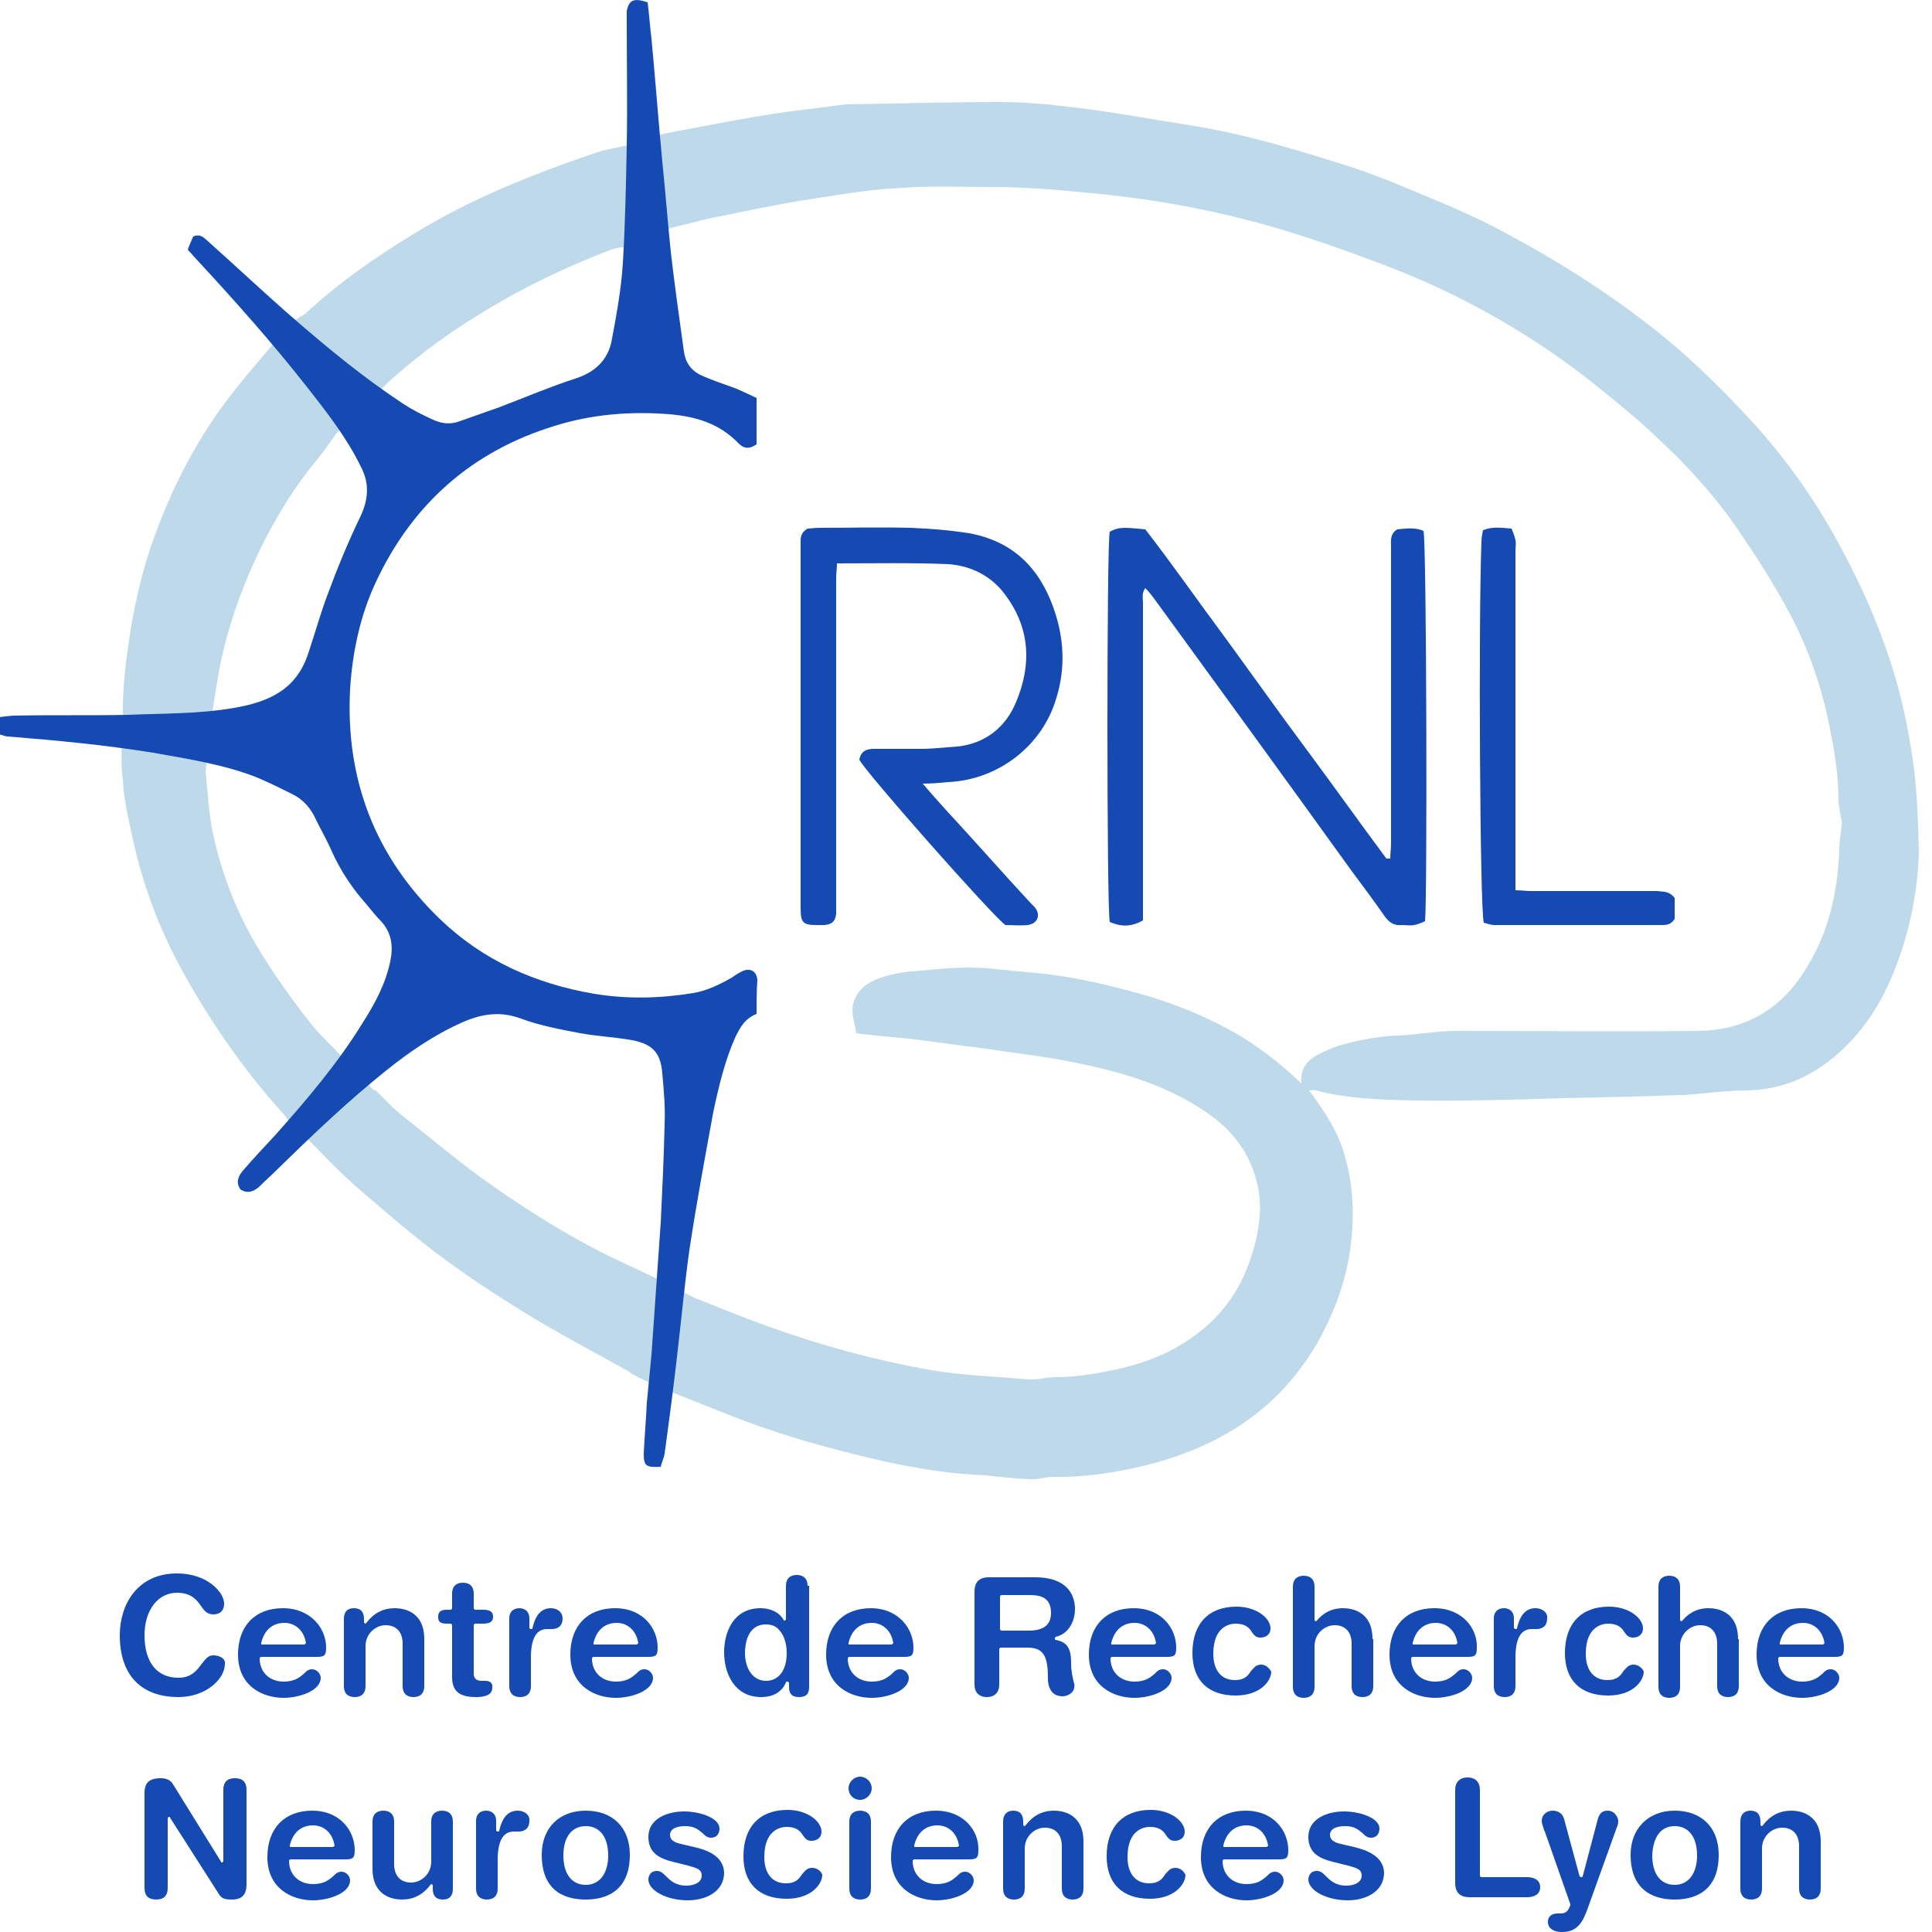 <?xml version="1.0" encoding="utf-8"?><svg enable-background="new 0 0 250 250" viewBox="0 0 250 250" xmlns="http://www.w3.org/2000/svg"><path d="m247.5 98.2c-.6-4-1.4-7.9-2.6-11.7-1.9-6.1-4.5-11.8-7.6-17.3s-6.8-10.6-11.1-15.2c-4-4.3-8.2-8.4-12.9-12-5.8-4.5-12-8.4-18.4-11.8-2.7-1.5-5.6-2.8-8.4-4-3.9-1.6-7.7-3.3-11.7-4.6-6.9-2.2-13.8-4.3-20.9-5.4-5-.8-9.9-1.7-14.9-2.3-3.2-.4-6.4-.7-9.6-.7-6.6 0-13.2.2-19.8.3-.1 0-.1 0-.2 0-3.5.5-6.9.8-10.4 1.4-4.4.7-8.8 1.6-13.1 2.4l-4.2 1.4c-1.7.4-3.4.6-5 1.2-7.9 2.7-15.7 5.8-22.9 10.2-5.1 3.1-9.9 6.4-14.3 10.5-.4.3-.9.5-1.3.8l-3.1 3.4c-1.5 1.8-3.1 3.6-4.5 5.4-4.6 5.7-8 12.1-10.5 18.9-1.5 4-2.5 8.2-3.2 12.4-.6 3.9-1.1 7.7-1 11.6 0 0-.4 5.6 0 7.8.1 2.5.7 4.9 1.2 7.3 1.4 6.6 3.8 12.8 7.2 18.7 3.6 6.3 7.7 12.1 12.6 17.5.3.3.4.8.7 1.2.1-.1.1-.2.2-.3 2.4 2.5 3.9 4 3.9 4 1.3 1.4 2.7 2.7 4.1 4 3.5 3 6.9 6 10.6 8.8s7.5 5.3 11.4 7.7c4.2 2.6 8.6 4.9 12.9 7.3.2.1.5.3.8.4v.1c1.5 1 6.3 2.9 6.3 2.9 1.6.6 3.2 1.3 4.8 1.9 5.1 2.1 10.3 3.8 15.7 5.2 5.7 1.5 11.4 2.8 17.4 3.2 2.5.1 4.9.5 7.4.6 1.1.1 2.2-.3 3.2-.3 3.9.1 7.8-.5 11.6-1.4 7.4-1.8 14-5.1 19-10.9 1.7-2 3.2-4.2 4.4-6.6 1.5-2.9 2.6-6 3.2-9.2.8-4.5.8-9-.5-13.5-.9-3.2-2.7-5.8-4.6-8.4.3 0 .6-.1.9 0 4.1 1.1 8.4 1.2 12.6 1.3 6.5.1 12.9-.1 19.4-.3 5-.1 10-.2 15.1-.4h.5c2.7-.2 5.5-.6 8.2-.6 4.7-.1 8.6-1.9 12-5 3.3-3 5.5-6.6 7.1-10.7 1.9-4.8 2.9-9.8 3.1-14.9-.1-4.1-.2-8.2-.8-12.3zm-9.2 8.7c-.1 1-.3 2-.3 3.1-.2 5.7-1.5 11.1-4.6 15.8-3.1 4.9-7.7 7.5-13.6 7.6-10.4.1-20.8 0-31.3 0-2.6 0-5.1.5-7.7.6-2.3.1-4.6.5-6.8 1.1-1.2.3-2.4.8-3.5 1.4-1.4.7-2.3 1.9-2.1 3.7-2.4-2.3-4.8-4.2-7.5-5.9-5.1-3.1-10.6-5.1-16.4-6.5-3.8-1-7.7-1.7-11.6-2-2.5-.2-5-.6-7.5-.6s-4.9.3-7.4.5c-1.4.1-2.7.4-4 .8-1.7.6-3.1 1.5-3.6 3.4-.3 1.3.2 2.4.4 3.8 2.3.3 4.6.5 6.8.7 3.3.4 6.7.9 10 1.3 3.8.6 7.7 1 11.5 1.8 6 1.2 11.9 2.9 17.1 6.5 3.5 2.4 5.8 5.6 6.6 9.7.6 3.2 0 6.4-1.1 9.5-1.4 4.1-3.9 7.4-7.5 9.9-2.8 2-5.9 3.2-9.3 4-2.7.6-5.5 1.1-8.3 1.1-1.2 0-2.4.4-3.6.3-4.2-.4-8.3-.5-12.5-1.2-7.3-1.3-14.3-3.2-21.2-5.7-3.1-1.1-6.2-2.4-9.3-3.6l-4.7-2.4c-2.9-1.4-5.9-2.7-8.7-4.2-5.1-2.7-9.9-5.8-14.6-9.2-3.4-2.5-6.6-5.2-9.9-7.8-1.3-1-2.4-2.3-3.6-3.4 0 0-.1.1-.1.1l-4-4.2c-1.3-1.4-2.7-2.7-3.9-4.1-2.7-3.4-5.2-6.9-7.4-10.6-2.5-4.3-4.3-8.9-5.4-13.7-.7-2.9-.8-5.9-1.1-8.8.3-2.4.6-5.6.9-7.7.4-2.6.8-5.3 1.4-7.8 1.1-4.6 2.8-9.1 4.9-13.4 2-4 4.3-7.8 7.2-11.3.9-1.1 1.7-2.2 2.5-3.4l6.7-6.6c3.2-2.9 6.6-5.5 10.2-7.8 5.9-3.8 12.1-6.9 18.7-9.4.6-.2 1.3-.3 2-.4l5.7-2.4c2.1-.5 4.2-1.1 6.3-1.5 3.4-.7 6.8-1.4 10.3-2 3.2-.5 6.3-1 9.5-1.4 1.9-.2 3.9-.3 5.8-.4 3.2-.1 6.4 0 9.6 0 4 0 7.9.3 11.9.7 8.1.7 16.1 2.1 23.9 4.3 5.3 1.5 10.6 3.4 15.8 5.4 7.8 3 15.2 7 22 11.8 3.3 2.3 6.4 4.9 9.5 7.5 1.8 1.5 3.5 3.2 5.2 4.8 3 3 5.8 6.2 8.2 9.7 2.2 3.2 4.3 6.5 6.2 9.9 2.8 5 4.7 10.3 5.8 16 .6 3 1.1 6.1 1.1 9.2 0 .7.2 1.5.3 2.2.1.5.2.8.1 1.2z" fill="#bedaea"/><g fill="#144ab2"><path d="m97.9 131.2c-1.5.6-2.1 1.7-2.7 2.9-1.4 3.1-2.2 6.5-2.9 9.8-1.1 6-2.2 11.9-3.1 17.9-.6 4.3-1 8.6-1.5 12.9-.5 4.5-1.1 9-1.7 13.4-.1.6-.4 1.2-.5 1.7-1.9.1-2.2-.1-2.2-1.7.1-2.2.3-4.4.4-6.6.2-2.1.4-4.1.6-6.2.4-5.7.8-11.4 1.2-17.1.2-4.2.4-8.4.5-12.7.1-2.2-.1-4.4-.3-6.6-.2-2.7-1.3-3.8-3.9-4.3-2.2-.4-4.5-.5-6.7-.9-2.6-.5-5.3-1-7.7-1.9-2.7-1-5.1-.6-7.6.5-3.6 1.6-6.8 3.8-9.8 6.2-5 4-9.6 8.4-14.1 12.8-.8.8-1.6 1.5-2.4 2.3-.7.6-1.5.9-2.4.3-.6-.9-.3-1.7.4-2.5 1.3-1.5 2.7-3 4.1-4.5 4.1-4.6 8.1-9.3 11.3-14.5 1.6-2.5 3-5.1 3.6-8 .4-1.9.2-3.7-1.2-5.2-.9-.9-1.6-1.9-2.5-2.9-1.5-1.8-2.8-3.8-3.8-6-.6-1.4-1.4-2.8-2.1-4.2-.6-1.4-1.6-2.6-3-3.3-1.6-.8-3.2-1.6-4.9-2.3-4.2-1.6-8.7-2.3-13.2-3.1-6.2-1-12.5-1.6-18.8-2.1-.3 0-.7-.2-1.2-.3 0-.7.1-1.4.1-2.2.8-.1 1.5-.2 2.1-.2 4.9-.1 9.7 0 14.6-.1 4.6-.2 9.1-.1 13.7-.9 2.3-.4 4.5-1 6.4-2.4 1.7-1.3 2.7-3 3.3-5 .8-2.4 1.5-4.9 2.4-7.3 1.3-3.5 2.7-6.9 4.3-10.2 1-2.2 1.1-4.2 0-6.3-1.8-3.7-4.3-6.9-6.8-10.1-4.7-6-9.7-11.6-14.9-17.2-.2-.3-.5-.5-.7-.8.2-.6.5-1.2.7-1.7 1-.4 1.4.2 2 .7 3.7 3.3 7.3 6.7 11.1 10 4.5 3.9 9 7.6 14 10.9 1.2.8 2.4 1.4 3.7 2 1.2.6 2.4.8 3.7.3 1.7-.6 3.4-1.2 5.1-1.8 3.4-1.3 6.7-2.7 10.1-3.8 2.6-.9 4.1-2.6 4.5-5.1.6-3.2 1.2-6.5 1.4-9.8.3-5 .4-10.1.5-15.1.1-5.4 0-10.9 0-16.3 0-.4 0-.8 0-1.2.3-1.4.9-1.7 2.7-1.1.2 1.5.3 3.1.5 4.7.5 5.3.9 10.6 1.4 15.9.4 3.9.7 7.8 1.1 11.7.5 4.3 1.1 8.6 1.7 12.9.2 1.4.9 2.4 2.1 3 1.5.7 3.1 1.2 4.7 1.8.9.4 1.8.8 2.6 1.2v6c-.9.6-1.6.6-2.3-.1-2.5-2.6-5.5-3.5-9-3.8-5-.4-10 0-14.8 1.5-10.8 3.3-18.5 10.2-23.2 20.3-2 4.3-3 9-3.3 13.8-.6 11.6 3.2 21.6 11.6 29.7 5.6 5.4 12.4 8.4 20 9.7 4.3.7 8.5.6 12.8-.1 1.8-.3 3.4-1.1 5-2 .4-.3.9-.6 1.3-.8 1-.5 1.9-.1 2 1.1-.1 1.4-.1 2.9-.1 4.4z"/><path d="m179.9 111.1c0-.7.1-1.3.1-2 0-12.7 0-25.5 0-38.2 0-.8-.2-1.8.8-2.4 1.1-.1 2.3-.3 3.4.2.4 1.4.5 47.5.2 50.5-.4.2-.9.4-1.4.5s-1 0-1.6 0c-1 .1-1.6-.3-2.2-1.1-1.4-2-2.8-3.9-4.3-5.9-8.5-11.8-17-23.5-25.6-35.3-.3-.4-.6-.8-1.1-1.3-.5.7-.3 1.3-.3 1.9v38.9 2.2c-1.6.9-2.9.8-4.3.2-.4-1.8-.4-49.1 0-50.5 1.2-.6 1.6-.6 4.6-.3 3.5 4.5 6.9 9.4 10.4 14.1 3.5 4.8 6.9 9.6 10.4 14.3s6.9 9.5 10.4 14.2z"/><path d="m119.4 101.4c1.1 1.3 2.1 2.4 3 3.4 3.7 4 7.3 8.1 11 12.1.2.2.3.3.5.5.8 1 .4 2.1-.9 2.3-1 .1-2 0-2.9 0-1.7-1.2-18.3-20-18.9-21.4.2-1.1.9-1.4 1.9-1.4h6.1c1.6 0 3.1-.2 4.7-.3 3.7-.4 6.3-2.6 7.6-5.8 2-4.8 1.8-9.5-1.4-13.8-1.8-2.5-4.5-3.8-7.4-4-4.7-.2-9.5-.1-14.4-.1 0 .6-.1 1.3-.1 2v41.9 1.4c-.1 1-.5 1.4-1.5 1.5-.3 0-.7 0-1 0-1.8 0-2.1-.3-2.1-2.2 0-15.7 0-31.4 0-47.1 0-.7-.1-1.4.9-2 .3 0 .9-.1 1.5-.1 3.9 0 7.9-.1 11.8 0 2.5.1 5.1.3 7.6.7 5.5 1 9 4.3 10.9 9.6 1.4 3.9 1.6 7.8.4 11.7-1.8 6.2-7.5 10.6-14 10.9-1.1.1-2 .2-3.3.2z"/><path d="m216.7 116.2v2.7c-.5.8-1.1.8-1.8.8-7.2 0-14.4 0-21.5 0-.5 0-1-.2-1.4-.3-.5-1.7-.7-39.2-.3-49.3 0-.5.1-1 .2-1.5 1.3-.5 2.4-.3 3.7-.2.2.5.4 1 .5 1.5.1.4 0 .9 0 1.4v41.7 2.2c.7 0 1.4.1 2 .1h16.3c.9.1 1.6 0 2.3.9z"/><path d="m27.6 214.2c-.7 0-1 .5-1.5 1.1-.6.8-1.3 1.8-3 1.8-2.8 0-4.4-2-4.4-5.5 0-3.2 1.7-5.5 4.2-5.5 1.9 0 2.6 1 3.1 1.7.4.6.8 1.1 1.6 1.1.9 0 1.4-.5 1.4-1.4 0-1.4-2.1-3.9-6.1-3.9-5.1 0-7.4 4-7.4 8 0 5.1 2.7 8 7.6 8 3.5 0 6-2.3 6-4.3.1-.7-.7-1.1-1.5-1.1z"/><path d="m36.6 208.1c-3.6 0-5.8 2.3-5.8 6 0 4.1 3.2 5.6 5.9 5.6 2 0 4.8-.9 4.8-2.6 0-.5-.5-1.1-1.1-1.1-.5 0-.7.2-1.1.6-.5.4-1.1 1-2.6 1-1.8 0-3.1-1.2-3.1-3 0-.1.1-.2.2-.2h7.2c1 0 1.2-.2 1.2-1.2 0-2.5-2-5.1-5.6-5.1zm2.9 4.6s-.1.1-.1.1h-5.5c-.1 0-.1 0-.1-.1v-.1c.4-1.7 1.5-2.6 3-2.6s2.6 1.1 2.8 2.7c-.1-.1-.1 0-.1 0z"/><path d="m54.9 212.1c0-3.6-2.7-4-3.8-4-1.5 0-2.7.6-3.7 1.9 0 0-.1.1-.1.1-.1 0-.2-.1-.2-.2v-.4c0-.9-.4-1.4-1.3-1.4s-1.3.5-1.3 1.4v8.7c0 .9.5 1.4 1.4 1.4s1.4-.5 1.4-1.4v-5.2c0-1.6 1.3-2.7 2.6-2.7 1.4 0 2.2.9 2.2 2.4v5.5c0 .9.5 1.4 1.4 1.4s1.4-.5 1.4-1.4z"/><path d="m62.8 217.5h-.5c-.6 0-1-.3-1-.9v-6.3c0-.1.1-.2.2-.2h1c1.1 0 1.3-.4 1.3-.9s-.2-.9-1.3-.9h-1c-.1 0-.2-.1-.2-.2v-1.9c0-.9-.5-1.4-1.4-1.4s-1.4.5-1.4 1.4v1.9c0 .1-.1.2-.2.2h-.5c-.9 0-1.1.4-1.1.9s.1.9 1.1.9h.5c.1 0 .2.1.2.2v6.7c0 1.8.9 2.6 3.1 2.6 1 0 2.1-.2 2.1-1.2.1-.6-.3-.9-.9-.9z"/><path d="m71.3 208.1c-1.2 0-2 .8-2.4 2.6 0 .1-.1.1-.2.1-.1 0-.2-.1-.2-.2v-1.2c0-.8-.5-1.3-1.3-1.3s-1.3.5-1.3 1.3v8.8c0 .9.5 1.4 1.4 1.4s1.4-.5 1.4-1.4v-3.7c0-2.5.7-3.7 2.1-3.7h.6c.4 0 1.4-.1 1.4-1.4 0-.7-.6-1.3-1.5-1.3z"/><path d="m79.6 208.1c-3.6 0-5.8 2.3-5.8 6 0 4.1 3.2 5.6 5.9 5.6 2 0 4.8-.9 4.8-2.6 0-.5-.5-1.1-1.1-1.1-.5 0-.7.2-1.1.6-.5.4-1.1 1-2.6 1-1.8 0-3.1-1.2-3.1-3 0-.1.1-.2.2-.2h7.1c1 0 1.2-.2 1.2-1.2 0-2.5-1.9-5.1-5.5-5.1zm2.9 4.6s-.1.1-.1.1h-5.5c-.1 0-.1 0-.1-.1v-.1c.4-1.7 1.5-2.6 3-2.6s2.6 1.1 2.8 2.7c-.1-.1-.1 0-.1 0z"/><path d="m104.5 205.2c0-.9-.5-1.4-1.4-1.4s-1.4.5-1.4 1.4v4.3c0 .1-.1.2-.2.2-.1 0-.1 0-.1-.1-.6-1-1.7-1.5-3-1.5-3.5 0-4.7 3.1-4.7 5.7 0 2.7 1.3 5.8 4.8 5.8 1.6 0 2.7-.7 3.2-1.9 0-.1.1-.1.2-.1.1 0 .2.1.2.2v.5c0 .9.4 1.3 1.3 1.3s1.3-.4 1.3-1.3v-13.1zm-5.4 12.3c-1.6 0-2.7-1.5-2.7-3.6 0-.9.2-3.7 2.7-3.7.7 0 1.3.2 1.7.7.6.6 1 1.7 1 3 0 2.2-1 3.6-2.7 3.6z"/><path d="m112.7 208.1c-3.6 0-5.8 2.3-5.8 6 0 4.1 3.2 5.6 5.9 5.6 2 0 4.8-.9 4.8-2.6 0-.5-.5-1.1-1.1-1.1-.5 0-.7.2-1.1.6-.5.4-1.1 1-2.6 1-1.8 0-3.1-1.2-3.1-3 0-.1.1-.2.2-.2h7.1c1 0 1.2-.2 1.2-1.2 0-2.5-2-5.1-5.5-5.1zm2.8 4.6s-.1.1-.1.1h-5.5c-.1 0-.1 0-.1-.1v-.1c.4-1.7 1.5-2.6 3-2.6s2.6 1.1 2.8 2.7c0-.1-.1 0-.1 0z"/><path d="m138.9 217.5c-.1-.5-.3-1.2-.3-2.3 0-1.6-.3-2.7-2-3-.1 0-.1-.1-.1-.2 0-.1.1-.2.1-.2 1.5-.3 2.5-1.8 2.5-3.6 0-1.5-.7-4.1-5.2-4.1h-5.9c-1.3 0-1.9.6-1.9 1.9v12c0 1 .6 1.6 1.6 1.6s1.6-.6 1.6-1.6v-4.6c0-.1.1-.2.2-.2h3.5c2.2 0 2.6 1.4 2.6 4 0 .7.2 2.3 1.9 2.3.7 0 1.5-.5 1.5-1.2.1-.2 0-.4-.1-.8zm-5.8-6.5h-3.5c-.1 0-.2-.1-.2-.2v-4.2c0-.1.1-.2.2-.2h3.7c1.3 0 2.7.3 2.7 2.3 0 1.6-1 2.3-2.9 2.3z"/><path d="m146.7 208.1c-3.6 0-5.8 2.3-5.8 6 0 4.1 3.2 5.6 5.9 5.6 2 0 4.8-.9 4.8-2.6 0-.5-.5-1.1-1.1-1.1-.5 0-.7.2-1.1.6-.5.4-1.1 1-2.6 1-1.8 0-3.1-1.2-3.1-3 0-.1.1-.2.2-.2h7.1c1 0 1.2-.2 1.2-1.2 0-2.5-1.9-5.1-5.5-5.1zm2.8 4.6s-.1.1-.1.1h-5.5c-.1 0-.1 0-.1-.1v-.1c.4-1.7 1.5-2.6 3-2.6s2.6 1.1 2.8 2.7c0-.1 0 0-.1 0z"/><path d="m163.2 215.4c-.7 0-.9.4-1.3.8-.4.6-.8 1.2-2.1 1.2-1.8 0-2.8-1.3-2.8-3.4 0-3.6 2.2-3.9 2.9-3.9 1.3 0 1.8.6 2.1 1.1.3.4.5.7 1.1.7s1.3-.3 1.3-1.2c0-1.3-1.8-2.8-4.4-2.8-3.6 0-5.7 2.2-5.7 6 0 3.5 2 5.5 5.6 5.5 3.2 0 4.6-1.9 4.6-3.1-.2-.3-.6-.9-1.3-.9z"/><path d="m177.6 212.1c0-3.6-2.7-4-3.8-4-1.8 0-2.8.9-3.4 1.6 0 0-.1.1-.1.1-.1 0-.2-.1-.2-.2v-4.3c0-.9-.5-1.4-1.4-1.4s-1.4.5-1.4 1.4v13c0 .9.5 1.4 1.4 1.4s1.4-.5 1.4-1.4v-5.3c0-1.6 1.3-2.7 2.6-2.7 1.4 0 2.2.9 2.2 2.4v5.5c0 .9.5 1.4 1.4 1.4s1.4-.5 1.4-1.4v-6.1z"/><path d="m185.6 208.1c-3.6 0-5.8 2.3-5.8 6 0 4.1 3.2 5.6 5.9 5.6 2 0 4.8-.9 4.8-2.6 0-.5-.5-1.1-1.1-1.1-.5 0-.7.2-1.1.6-.5.4-1.1 1-2.6 1-1.8 0-3.1-1.2-3.1-3 0-.1.1-.2.2-.2h7.1c1 0 1.2-.2 1.2-1.2.1-2.5-1.9-5.1-5.5-5.1zm2.9 4.6s-.1.1-.1.1h-5.5c-.1 0-.1 0-.1-.1v-.1c.4-1.7 1.5-2.6 3-2.6s2.6 1.1 2.8 2.7c-.1-.1-.1 0-.1 0z"/><path d="m198.7 208.1c-1.2 0-2 .8-2.4 2.6 0 .1-.1.1-.2.1-.1 0-.2-.1-.2-.2v-1.2c0-.8-.5-1.3-1.3-1.3s-1.3.5-1.3 1.3v8.8c0 .9.5 1.4 1.4 1.4s1.4-.5 1.4-1.4v-3.7c0-2.5.7-3.7 2.1-3.7h.6c.4 0 1.4-.1 1.4-1.4.1-.7-.6-1.3-1.5-1.3z"/><path d="m211.4 215.4c-.7 0-.9.4-1.3.8-.4.6-.8 1.2-2.1 1.2-1.8 0-2.8-1.3-2.8-3.4 0-3.6 2.2-3.9 2.9-3.9 1.3 0 1.8.6 2.1 1.1.3.4.5.7 1.1.7s1.3-.3 1.3-1.2c0-1.3-1.8-2.8-4.4-2.8-3.6 0-5.7 2.2-5.7 6 0 3.5 2 5.5 5.6 5.5 3.2 0 4.6-1.9 4.6-3.1-.1-.3-.6-.9-1.3-.9z"/><path d="m224.9 212.1c0-3.6-2.7-4-3.8-4-1.8 0-2.8.9-3.4 1.6 0 0-.1.1-.1.1-.1 0-.2-.1-.2-.2v-4.3c0-.9-.5-1.4-1.4-1.4s-1.4.5-1.4 1.4v13c0 .9.5 1.4 1.4 1.4s1.4-.5 1.4-1.4v-5.3c0-1.6 1.3-2.7 2.6-2.7 1.4 0 2.2.9 2.2 2.4v5.5c0 .9.5 1.4 1.4 1.4s1.4-.5 1.4-1.4v-6.1z"/><path d="m233.1 208.1c-3.6 0-5.8 2.3-5.8 6 0 4.1 3.2 5.6 5.9 5.6 2 0 4.8-.9 4.8-2.6 0-.5-.5-1.1-1.1-1.1-.5 0-.7.2-1.1.6-.5.4-1.1 1-2.6 1-1.8 0-3.1-1.2-3.1-3 0-.1.1-.2.2-.2h7.1c1 0 1.2-.2 1.2-1.2 0-2.5-1.9-5.1-5.5-5.1zm2.9 4.6s-.1.1-.1.1h-5.5c-.1 0-.1 0-.1-.1v-.1c.4-1.7 1.5-2.6 3-2.6s2.6 1.1 2.8 2.7c-.1-.1-.1 0-.1 0z"/><path d="m31.9 231.6c0-1-.5-1.5-1.5-1.5s-1.5.5-1.5 1.5v9.2c0 .1-.1.2-.2.2-.1 0-.1 0-.1-.1l-6.2-10c-.4-.7-1.1-.8-1.6-.8-1.5 0-2.1.6-2.1 1.9v12.3c0 1 .5 1.5 1.5 1.5s1.5-.5 1.5-1.5v-9c0-.1.1-.2.2-.2.1 0 .1 0 .1.1l6.2 9.7c.4.7.7.9 1.8.9 1.3 0 1.9-.6 1.9-2z"/><path d="m40.4 234.3c-3.6 0-5.8 2.3-5.8 6 0 4.1 3.2 5.6 5.9 5.6 2 0 4.8-.9 4.8-2.6 0-.5-.5-1.1-1.1-1.1-.5 0-.7.2-1.1.6-.5.4-1.1 1-2.6 1-1.8 0-3.1-1.2-3.1-3 0-.1.1-.2.2-.2h7.1c1 0 1.2-.2 1.2-1.2 0-2.5-1.9-5.1-5.5-5.1zm2.8 4.6s-.1.1-.1.1h-5.5c-.1 0-.1 0-.1-.1v-.1c.4-1.7 1.5-2.6 3-2.6s2.6 1.1 2.8 2.7c0 0 0 0-.1 0z"/><path d="m58.6 235.7c0-.9-.5-1.4-1.4-1.4s-1.4.5-1.4 1.4v5.2c0 1.6-1.3 2.7-2.6 2.7-1.4 0-2.2-.9-2.2-2.4v-5.5c0-.9-.5-1.4-1.4-1.4s-1.4.5-1.4 1.4v6.1c0 3.6 2.7 4 3.8 4 1.5 0 2.7-.6 3.7-1.9 0 0 .1-.1.1-.1.1 0 .2.1.2.2v.4c0 .9.4 1.4 1.3 1.4s1.3-.5 1.3-1.4z"/><path d="m67 234.3c-1.2 0-2 .8-2.4 2.6 0 .1-.1.1-.2.1-.1 0-.2-.1-.2-.2v-1.2c0-.8-.5-1.3-1.3-1.3s-1.3.5-1.3 1.3v8.8c0 .9.5 1.4 1.4 1.4s1.4-.5 1.4-1.4v-3.7c0-2.5.7-3.7 2.1-3.7h.6c.4 0 1.4-.1 1.4-1.4.1-.7-.6-1.3-1.5-1.3z"/><path d="m75.8 245.8c2.1 0 5.7-.7 5.7-5.8 0-3.5-2.2-5.7-5.7-5.7s-5.7 2.3-5.7 5.7c0 5.1 3.5 5.8 5.7 5.8zm0-9.5c1.8 0 2.9 1.4 2.9 3.8 0 2.3-1.1 3.8-2.9 3.8s-2.9-1.4-2.9-3.8 1.1-3.8 2.9-3.8z"/><path d="m89.8 239-1.3-.3c-.9-.2-1.8-.4-1.8-1.3 0-.4.3-1.1 2-1.1 1.2 0 1.7.5 2.2.9.3.3.6.6 1.1.6.8 0 1.1-.6 1.1-1.2 0-1.3-2.4-2.2-4.6-2.2-2.1 0-4.6.9-4.6 3.3 0 2.1 1.5 2.8 3.1 3.2l2 .5c1 .3 1.8.4 1.8 1.3 0 .8-.8 1.3-2 1.3-1.4 0-2.1-.7-2.6-1.2-.4-.4-.7-.7-1.2-.7-1 0-1.1.9-1.1 1.1 0 1.4 2.3 2.7 5.1 2.7 2.3 0 4.7-1.1 4.7-3.6-.1-2.1-2.1-2.9-3.9-3.3z"/><path d="m105.1 241.7c-.7 0-.9.4-1.3.8-.4.6-.8 1.2-2.1 1.2-1.8 0-2.8-1.3-2.8-3.4 0-3.6 2.2-3.9 2.9-3.9 1.3 0 1.8.6 2.1 1.1.3.4.5.7 1.1.7s1.3-.3 1.3-1.2c0-1.3-1.8-2.8-4.4-2.8-3.6 0-5.7 2.2-5.7 6 0 3.5 2 5.5 5.6 5.5 3.2 0 4.6-1.9 4.6-3.1-.1-.4-.6-.9-1.3-.9z"/><path d="m112.7 235.7c0-.9-.5-1.4-1.4-1.4s-1.4.5-1.4 1.4v8.7c0 .9.5 1.4 1.4 1.4s1.4-.5 1.4-1.4z"/><path d="m111.3 232.9c.8 0 1.5-.7 1.5-1.5s-.7-1.5-1.5-1.5-1.5.7-1.5 1.5.6 1.5 1.5 1.5z"/><path d="m121.1 234.3c-3.6 0-5.8 2.3-5.8 6 0 4.1 3.2 5.6 5.9 5.6 2 0 4.8-.9 4.8-2.6 0-.5-.5-1.1-1.1-1.1-.5 0-.7.2-1.1.6-.5.4-1.1 1-2.6 1-1.8 0-3.1-1.2-3.1-3 0-.1.1-.2.2-.2h7.1c1 0 1.2-.2 1.2-1.2.1-2.5-1.9-5.1-5.5-5.1zm2.9 4.6s-.1.1-.1.1h-5.5c-.1 0-.1 0-.1-.1v-.1c.4-1.7 1.5-2.6 3-2.6s2.6 1.1 2.8 2.7c-.1 0-.1 0-.1 0z"/><path d="m140.2 238.3c0-3.6-2.7-4-3.8-4-1.5 0-2.7.6-3.7 1.9 0 0-.1.1-.1.1-.1 0-.2-.1-.2-.2v-.4c0-.9-.4-1.4-1.3-1.4-.8 0-1.3.5-1.3 1.4v8.7c0 .9.5 1.4 1.4 1.4s1.4-.5 1.4-1.4v-5.2c0-1.6 1.3-2.7 2.6-2.7 1.4 0 2.2.9 2.2 2.4v5.5c0 .9.5 1.4 1.4 1.4s1.4-.5 1.4-1.4z"/><path d="m152.1 241.7c-.7 0-.9.4-1.3.8-.4.6-.8 1.2-2.1 1.2-1.8 0-2.8-1.3-2.8-3.4 0-3.6 2.2-3.9 2.9-3.9 1.3 0 1.8.6 2.1 1.1.3.4.5.7 1.1.7s1.3-.3 1.3-1.2c0-1.3-1.8-2.8-4.4-2.8-3.6 0-5.7 2.2-5.7 6 0 3.5 2 5.5 5.6 5.5 3.2 0 4.6-1.9 4.6-3.1-.2-.4-.6-.9-1.3-.9z"/><path d="m161.2 234.3c-3.6 0-5.8 2.3-5.8 6 0 4.1 3.2 5.6 5.9 5.6 2 0 4.8-.9 4.8-2.6 0-.5-.5-1.1-1.1-1.1-.5 0-.7.2-1.1.6-.5.4-1.1 1-2.6 1-1.8 0-3.1-1.2-3.1-3 0-.1.1-.2.2-.2h7.1c1 0 1.2-.2 1.2-1.2 0-2.5-1.9-5.1-5.5-5.1zm2.8 4.6s-.1.1-.1.1h-5.5c-.1 0-.1 0-.1-.1v-.1c.4-1.7 1.5-2.6 3-2.6s2.6 1.1 2.8 2.7c0 0 0 0-.1 0z"/><path d="m175.2 239-1.3-.3c-.9-.2-1.8-.4-1.8-1.3 0-.4.3-1.1 2-1.1 1.2 0 1.7.5 2.2.9.3.3.6.6 1.1.6.8 0 1.1-.6 1.1-1.2 0-1.3-2.4-2.2-4.6-2.2-2.1 0-4.6.9-4.6 3.3 0 2.1 1.5 2.8 3.1 3.2l2 .5c1 .3 1.8.4 1.8 1.3 0 .8-.8 1.3-2 1.3-1.4 0-2.1-.7-2.6-1.2-.4-.4-.7-.7-1.2-.7-1 0-1.1.9-1.1 1.1 0 1.4 2.3 2.7 5.1 2.7 2.3 0 4.7-1.1 4.7-3.6-.1-2.1-2.2-2.9-3.9-3.3z"/><path d="m188.3 243.6c0 1.3.6 1.9 1.9 1.9h7.4c.8 0 1.7-.3 1.7-1.3s-.9-1.3-1.7-1.3h-5.9c-.1 0-.2-.1-.2-.2v-11.1c0-1-.6-1.6-1.6-1.6s-1.6.6-1.6 1.6z"/><path d="m209.2 236.5c.2-.4.2-.7.2-.9s-.3-1.3-1.4-1.3c-.7 0-1.1.4-1.3 1.3l-1.9 7.2c0 .1-.1.1-.2.1-.1 0-.1-.1-.2-.1l-2-7.4c-.2-.7-.7-1.1-1.5-1.1s-1.4.6-1.4 1.3c0 .3.1.6.3 1.2l.1.2 3.3 9.4v.1c-.3 1-.8 1.1-1.3 1.1h-.3c-.4 0-1.3.1-1.3 1.1 0 .8.7 1.3 1.8 1.3 2 0 2.7-1.2 3.4-3.2z"/><path d="m216.7 245.8c2.1 0 5.7-.7 5.7-5.8 0-3.5-2.2-5.7-5.7-5.7-3.4 0-5.7 2.3-5.7 5.7 0 5.1 3.6 5.8 5.7 5.8zm0-9.5c1.8 0 2.9 1.4 2.9 3.8 0 2.3-1.1 3.8-2.9 3.8s-2.9-1.4-2.9-3.8c.1-2.4 1.1-3.8 2.9-3.8z"/><path d="m235.6 238.3c0-3.6-2.7-4-3.8-4-1.5 0-2.7.6-3.7 1.9 0 0-.1.1-.1.1-.1 0-.2-.1-.2-.2v-.4c0-.9-.4-1.4-1.3-1.4-.8 0-1.3.5-1.3 1.4v8.7c0 .9.5 1.4 1.4 1.4s1.4-.5 1.4-1.4v-5.2c0-1.6 1.3-2.7 2.6-2.7 1.4 0 2.2.9 2.2 2.4v5.5c0 .9.5 1.4 1.4 1.4s1.4-.5 1.4-1.4z"/></g></svg>